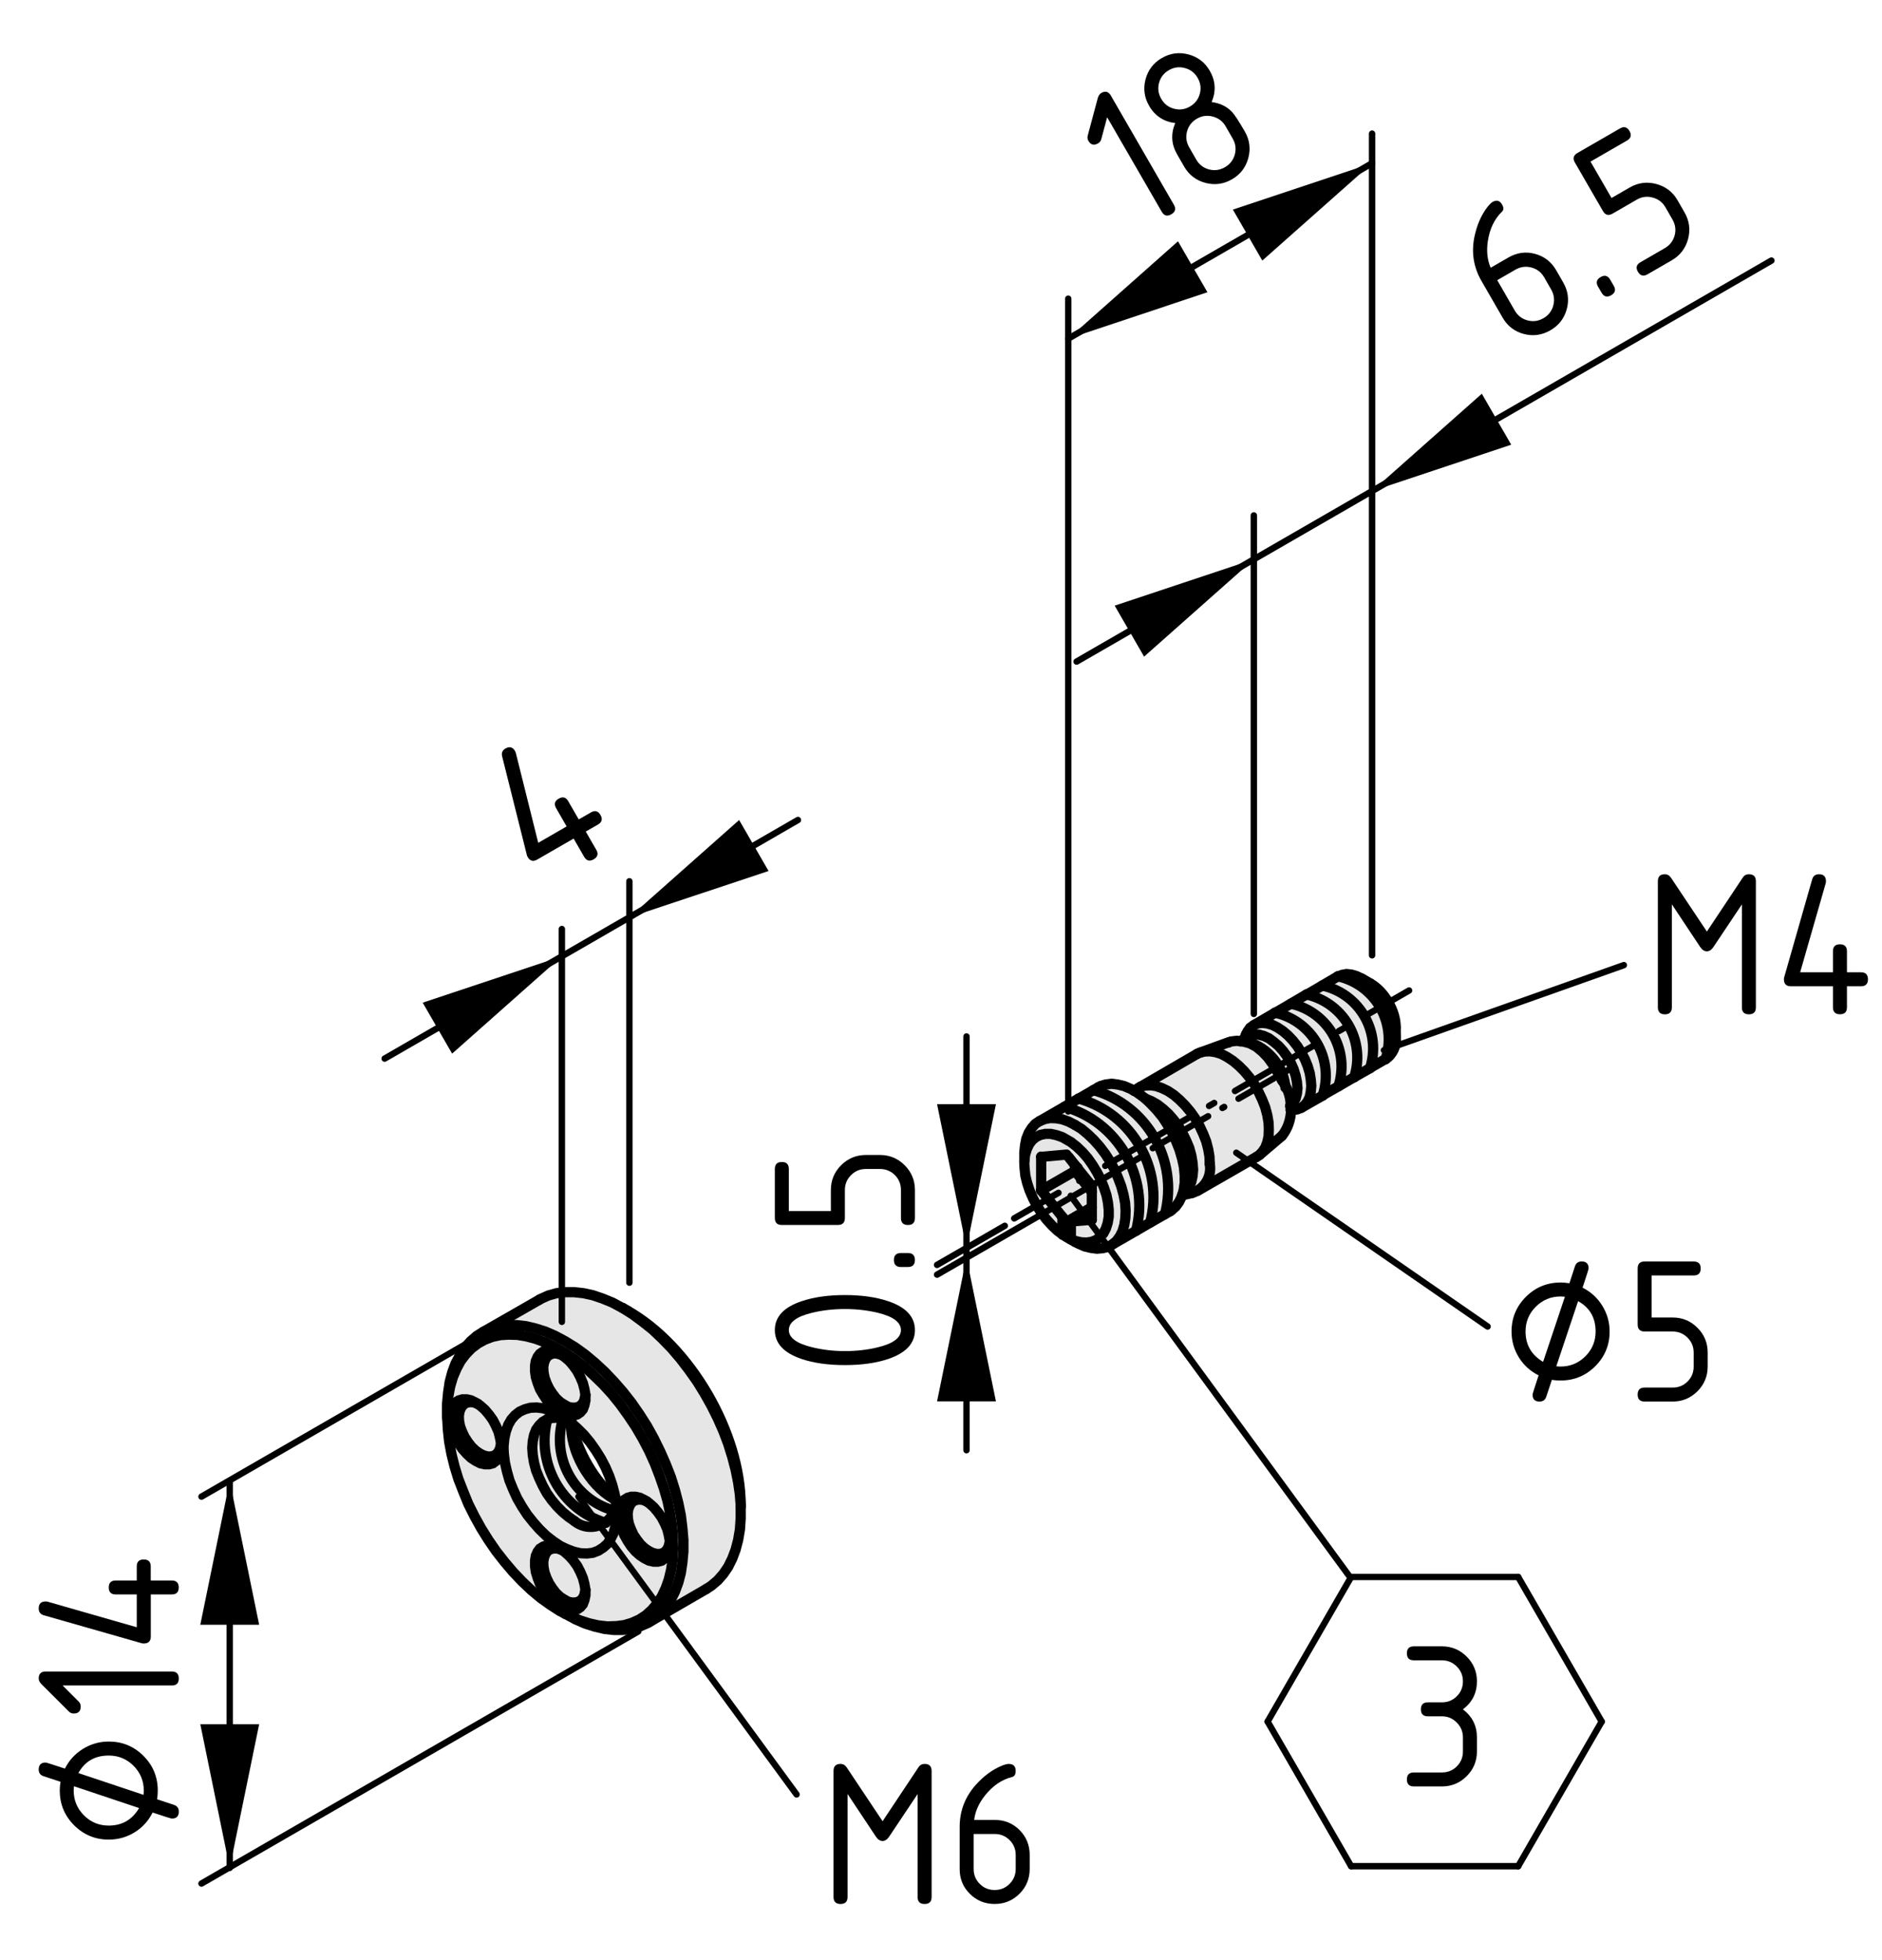 <?xml version="1.0" encoding="utf-8"?>
<!-- Generator: Adobe Illustrator 24.0.2, SVG Export Plug-In . SVG Version: 6.00 Build 0)  -->
<svg version="1.1" xmlns="http://www.w3.org/2000/svg" xmlns:xlink="http://www.w3.org/1999/xlink" x="0px" y="0px"
	 viewBox="0 0 73.586 76.649" style="enable-background:new 0 0 73.586 76.649;" xml:space="preserve">
<style type="text/css">
	.st0{fill:#E6E6E6;}
	.st1{fill:none;stroke:#000000;stroke-width:0.4;stroke-linecap:round;stroke-miterlimit:10;}
	.st2{fill:none;stroke:#000000;stroke-width:0.25;stroke-linecap:round;stroke-miterlimit:10;}
	.st3{fill:none;stroke:#000000;stroke-width:0.25;stroke-linecap:round;stroke-miterlimit:10;stroke-dasharray:0.234,0.937;}
	
		.st4{fill:none;stroke:#000000;stroke-width:0.25;stroke-linecap:round;stroke-miterlimit:10;stroke-dasharray:3.75,0.937,0.234,0.937;}
	.st5{fill:none;stroke:#000000;stroke-width:0.25;stroke-linecap:round;stroke-miterlimit:10;stroke-dasharray:0.081,0.646;}
	.st6{fill:none;stroke:#000000;stroke-width:0.25;stroke-linecap:round;}
</style>
<g id="Kontur">
	<g id="ARC_19_">
		<g id="XMLID_1_">
			<g>
				<path class="st0" d="M54.571,40.561c0.05,0.31-0.12,0.69-0.391,0.85
					c0.421-1.33-0.31-2.74-1.64-3.17c-0.06-0.02-0.16-0.05-0.22-0.06
					l0.16-0.06l0.17-0.03l0.189,0.02l0.2,0.06l0.21,0.1l0.21,0.14
					l0.2,0.17l0.19,0.2l0.18,0.23l0.15,0.25l0.141,0.26l0.109,0.26
					l0.08,0.27l0.04,0.26L54.571,40.561z"/>
				<path class="st0" d="M54.571,40.181v0.38l-0.021-0.25l-0.04-0.26l-0.08-0.27l-0.109-0.26
					l-0.141-0.26l-0.15-0.25l-0.18-0.23l-0.19-0.2l-0.2-0.17l-0.21-0.14
					l0.33,0.19C54.13,38.771,54.581,39.541,54.571,40.181z"/>
				<path class="st0" d="M52.541,38.241c1.33,0.43,2.061,1.84,1.64,3.17l-0.609,0.35
					c0.42-1.33-0.32-2.74-1.641-3.16c-0.06-0.02-0.17-0.05-0.229-0.06
					l0.61-0.36h0.01C52.38,38.191,52.481,38.221,52.541,38.241z"/>
				<path class="st0" d="M51.93,38.601c1.32,0.42,2.061,1.83,1.641,3.16v0.01
					l-0.62,0.35c0.42-1.33-0.311-2.74-1.64-3.17
					c-0.051-0.02-0.15-0.04-0.21-0.06l0.6-0.35
					C51.76,38.551,51.871,38.581,51.93,38.601z"/>
				<path class="st0" d="M51.311,38.951c1.329,0.43,2.06,1.84,1.64,3.17l-0.62,0.36
					c0.43-1.33-0.31-2.75-1.63-3.17c-0.061-0.02-0.17-0.05-0.23-0.06
					l0.61-0.36c0.01,0,0.01,0,0.021,0C51.161,38.911,51.26,38.931,51.311,38.951z"
					/>
				<path class="st0" d="M50.701,39.311c1.32,0.42,2.059,1.84,1.63,3.17l-0.61,0.35
					c0.42-1.33-0.31-2.74-1.64-3.17c-0.05-0.01-0.15-0.04-0.21-0.06
					l0.6-0.35C50.531,39.261,50.64,39.291,50.701,39.311z"/>
				<path class="st0" d="M50.081,39.661c1.33,0.43,2.06,1.84,1.64,3.17v0.01
					l-0.84,0.48l0.141-0.11l0.109-0.14l0.08-0.17l0.04-0.21l0.021-0.23
					l-0.021-0.24l-0.04-0.26l-0.08-0.27l-0.109-0.27l-0.141-0.26l-0.149-0.24
					l-0.181-0.23l-0.189-0.2l-0.2-0.17l-0.21-0.14l-0.2-0.1
					l-0.21-0.06l-0.189-0.02l-0.171,0.02l-0.159,0.07l0.84-0.49
					c0,0,0,0,0.01,0C49.93,39.621,50.031,39.651,50.081,39.661z"/>
				<path class="st0" d="M51.251,42.221l0.021,0.24l-0.021,0.23l-0.04,0.21l-0.08,0.17
					l-0.109,0.14l-0.141,0.11l-0.149,0.06l-0.181,0.03l-0.069-0.01
					c0-0.061,0-0.11-0.011-0.17l0.11-0.12l0.08-0.16l0.05-0.19l0.021-0.21
					l-0.021-0.24l-0.05-0.24l-0.08-0.26l-0.11-0.25l-0.14-0.24l-0.16-0.22
					l-0.18-0.2l-0.19-0.16l-0.189-0.14l-0.2-0.09l-0.19-0.05
					l-0.17-0.01l-0.16,0.04l-0.069,0.04l-0.17,0.1V40.621l0.069-0.17
					l0.06-0.12l0.1-0.14l0.141-0.1l0.159-0.07l0.171-0.02l0.189,0.02
					l0.21,0.06l0.2,0.1l0.21,0.14l0.2,0.17l0.189,0.2l0.181,0.23
					l0.149,0.24l0.141,0.26l0.109,0.27l0.08,0.27L51.251,42.221z"/>
				<path class="st0" d="M50.251,42.431c-0.04-0.06-0.08-0.12-0.12-0.18l-0.08-0.16
					l-0.29-0.48l-0.189-0.26l-0.21-0.22l-0.23-0.19l-0.26-0.14l-0.26-0.07
					l-0.11-0.01l0.15-0.09l0.17-0.1l0.069-0.04l0.16-0.04l0.17,0.01
					l0.19,0.05l0.2,0.09l0.189,0.14l0.19,0.16l0.18,0.2l0.16,0.22
					l0.14,0.24l0.11,0.25l0.08,0.26l0.05,0.24l0.021,0.24l-0.021,0.21
					l-0.05,0.19l-0.08,0.16l-0.11,0.12c-0.01-0.28-0.08-0.55-0.22-0.79
					V42.431z"/>
				<path class="st0" d="M50.47,43.231c0.011,0.06,0.011,0.109,0.011,0.17
					c-0.011,0.38-0.13,0.74-0.36,1.02l-0.87,0.74l0.101-0.11l0.119-0.17
					l0.08-0.21l0.051-0.229l0.01-0.271l-0.01-0.27l-0.051-0.3l-0.08-0.301
					l-0.119-0.299l-0.141-0.3l-0.16-0.29l-0.189-0.27l-0.21-0.25l-0.221-0.22
					l-0.229-0.19l-0.23-0.15l-0.229-0.12l-0.231-0.07l-0.22-0.03
					l-0.21,0.01l-0.15,0.04l1.1-0.4v0.01l0.09-0.04l0.24-0.03
					l0.13,0.02h0.01l0.11,0.01l0.26,0.07l0.26,0.14l0.23,0.19l0.21,0.22
					l0.189,0.26l0.29,0.48l0.08,0.16c0.04,0.06,0.08,0.12,0.12,0.18
					v0.01C50.39,42.681,50.46,42.951,50.47,43.231z"/>
				<path class="st0" d="M49.601,43.901l0.01,0.27l-0.01,0.271L49.55,44.671
					l-0.08,0.21l-0.119,0.17l-0.101,0.11l-0.04,0.03l-0.08,0.05
					l-2.31,1.33l-0.01-0.01c0.359-0.2,0.569-0.63,0.489-1.05l-0.01-0.28
					l-0.05-0.29l-0.08-0.311l-0.12-0.3l-0.14-0.3L46.741,43.751l-0.19-0.27
					l-0.21-0.25l-0.22-0.22l-0.22-0.19l-0.24-0.16l-0.23-0.11l-0.229-0.08
					l-0.22-0.03l-0.21,0.01l-0.18,0.05l2.22-1.29l0.09-0.04l0.029-0.01
					l0.15-0.04l0.21-0.01l0.22,0.03l0.231,0.07l0.229,0.12l0.23,0.15
					l0.229,0.19l0.221,0.22l0.21,0.25l0.189,0.27l0.16,0.29l0.141,0.3
					l0.119,0.299l0.08,0.301L49.601,43.901z"/>
				<path class="st0" d="M47.3,45.512c0.08,0.42-0.13,0.85-0.489,1.05
					c-0.07,0.05-0.15,0.08-0.23,0.1l-0.36,0.08l0.021-0.05l0.14-0.12
					l0.12-0.16l0.08-0.2l0.05-0.22l0.021-0.25l-0.021-0.27l-0.05-0.29
					l-0.08-0.29l-0.12-0.29l-0.14-0.28l-0.16-0.28l-0.19-0.25l-0.199-0.229
					l-0.221-0.2l-0.22-0.17l-0.229-0.13l-0.221-0.09l-0.02-0.01
					l-0.05-0.04l-0.26-0.19l-0.12-0.07l0.07-0.06l0.08-0.05l0.08-0.05
					h0.01l0.18-0.05l0.21-0.01l0.22,0.03l0.229,0.08l0.23,0.11
					l0.24,0.16l0.22,0.19l0.22,0.22l0.21,0.25l0.19,0.27l0.16,0.28
					l0.14,0.3l0.12,0.3l0.08,0.311l0.05,0.29L47.3,45.512z"/>
				<polygon class="st0" points="46.63,45.472 46.651,45.741 46.63,45.991 46.581,46.211 
					46.501,46.411 46.38,46.571 46.241,46.691 46.281,46.531 46.321,46.262 
					46.321,45.961 46.291,45.642 46.22,45.312 46.121,44.972 45.991,44.642 
					45.84,44.312 45.651,43.991 45.451,43.682 45.22,43.401 44.981,43.151 
					44.781,42.961 44.8,42.971 45.021,43.062 45.251,43.191 45.47,43.361 
					45.691,43.562 45.89,43.791 46.081,44.041 46.241,44.321 46.38,44.602 
					46.501,44.892 46.581,45.182 				"/>
				<path class="st0" d="M46.321,45.961v0.301l-0.04,0.27l-0.04,0.16l-0.021,0.05
					l-0.01,0.04l-0.109,0.22l-0.131,0.181l-0.159,0.14L45.741,47.371l-0.19,0.11
					c0.54-2.101-0.71-4.271-2.8-4.85l0.19-0.11l0.09-0.05l0.2-0.06
					l0.23-0.03l0.24,0.03l0.25,0.06l0.26,0.11l0.14,0.08l0.12,0.07
					l0.26,0.19l0.05,0.04l0.2,0.19l0.239,0.25l0.23,0.28l0.2,0.31
					l0.189,0.32l0.15,0.33l0.13,0.33l0.1,0.34l0.07,0.33L46.321,45.961z"/>
				<path class="st0" d="M42.751,42.631c2.09,0.58,3.34,2.75,2.8,4.85l-0.58,0.33
					c0.551-2.101-0.7-4.261-2.79-4.85L42.751,42.631z"/>
				<path class="st0" d="M42.181,42.961c2.09,0.589,3.34,2.749,2.79,4.85l-0.55,0.319
					c0.54-2.1-0.71-4.27-2.8-4.85l0.55-0.32H42.181z"/>
				<path class="st0" d="M41.621,43.281c2.09,0.58,3.34,2.75,2.8,4.85l-0.92,0.53
					l0.16-0.14l0.13-0.181l0.1-0.199l0.07-0.24l0.04-0.271l0.01-0.29
					l-0.02-0.3l-0.06-0.319l-0.09-0.33l-0.12-0.32l-0.14-0.33
					l-0.17-0.31l-0.19-0.301L43.001,44.841l-0.23-0.26l-0.24-0.229l-0.24-0.2
					l-0.26-0.16l-0.25-0.13l-0.25-0.09l-0.24-0.04l-0.23-0.01l-0.21,0.04
					l-0.2,0.079L41.621,43.281z"/>
				<polygon class="st0" points="43.991,47.041 44.011,47.341 44.001,47.631 43.96,47.901 
					43.891,48.142 43.791,48.341 43.661,48.521 43.501,48.661 43.431,48.701 
					43.321,48.762 43.111,48.812 42.891,48.831 42.661,48.801 42.411,48.741 
					42.161,48.631 42.031,48.562 41.871,48.472 41.871,48.451 42.051,48.531 
					42.271,48.581 42.491,48.591 42.681,48.562 42.861,48.491 43.011,48.381 
					43.141,48.231 43.241,48.041 43.311,47.821 43.351,47.581 43.351,47.312 
					43.321,47.031 43.261,46.731 43.161,46.432 43.041,46.131 42.891,45.841 
					42.721,45.562 42.531,45.291 42.321,45.051 42.101,44.841 41.871,44.661 
					41.541,44.472 41.311,44.392 41.081,44.341 40.871,44.341 40.681,44.381 
					40.511,44.461 40.361,44.581 40.241,44.741 40.15,44.932 40.081,45.161 
					40.051,45.411 40.051,45.131 40.051,45.062 40.081,44.781 40.13,44.531 
					40.221,44.301 40.341,44.111 40.481,43.951 40.63,43.852 40.65,43.841 
					40.851,43.762 41.061,43.722 41.291,43.731 41.531,43.771 41.781,43.861 
					42.031,43.991 42.291,44.151 42.531,44.352 42.771,44.581 43.001,44.841 
					43.221,45.131 43.411,45.432 43.581,45.741 43.721,46.071 43.841,46.392 
					43.931,46.722 				"/>
				<path class="st0" d="M41.871,48.451l-0.05-0.019l-0.12-0.061l-0.12-0.07
					l-0.04-0.029l-0.19-0.141l-0.22-0.21l-0.21-0.229l-0.2-0.26l-0.18-0.28
					l-0.15-0.29l-0.13-0.3l-0.1-0.3l-0.07-0.29l-0.03-0.29
					l-0.01-0.17v-0.101l0.03-0.25l0.07-0.229l0.09-0.19l0.12-0.16
					l0.15-0.12l0.17-0.08l0.19-0.04h0.21l0.23,0.051l0.23,0.08
					l0.33,0.19l0.23,0.18l0.22,0.21l0.21,0.24l0.19,0.271l0.17,0.279
					l0.15,0.29l0.12,0.301l0.1,0.3l0.06,0.3l0.03,0.28v0.27
					l-0.04,0.24l-0.07,0.22l-0.1,0.19l-0.13,0.149l-0.15,0.11l-0.18,0.07
					L42.491,48.591l-0.22-0.01l-0.22-0.05L41.871,48.451z M42.031,45.562v0.229
					l-1.32,0.76l0.83,1.04l0.16,0.19l0.99-0.08v-0.49v-0.6V46.591v-0.21
					l-0.55-0.68c0-0.01-0.01-0.019-0.01-0.03L42.031,45.562z"/>
				<polygon class="st0" points="42.69,47.211 42.69,47.701 41.701,47.781 				"/>
				<polygon class="st0" points="42.69,46.611 42.69,47.211 41.701,47.781 41.541,47.591 
					40.71,46.551 42.031,45.791 42.501,46.371 42.531,46.411 42.641,46.541 				"/>
				<path class="st0" d="M42.69,46.381v0.21l-0.05-0.05l-0.11-0.13l-0.03-0.04
					c-0.14-0.17-0.3-0.47-0.36-0.67L42.69,46.381z"/>
				<path class="st0" d="M28.96,59.151v0.229l-0.03,0.431l-0.07,0.41l-0.1,0.38
					l-0.13,0.35l-0.16,0.32l-0.19,0.279l-0.22,0.25l-0.25,0.211l-0.2,0.13
					l-2.24,1.3l0.2-0.13l0.24-0.21l0.22-0.25l0.2-0.29l0.16-0.32
					l0.13-0.35l0.1-0.38l0.06-0.41l0.04-0.431v-0.449l-0.04-0.471
					l-0.06-0.489l-0.1-0.49l-0.13-0.5l-0.16-0.51l-0.2-0.511l-0.22-0.5
					l-0.24-0.489l-0.27-0.49l-0.3-0.471l-0.31-0.449l-0.34-0.431
					l-0.35-0.4l-0.36-0.38l-0.38-0.351l-0.38-0.319l-0.39-0.28l-0.39-0.24
					l-0.39-0.21l-0.39-0.17l-0.38-0.12l-0.38-0.09l-0.36-0.04h-0.35
					l-0.34,0.05l-0.31,0.08l-0.3,0.13l2.18-1.25l0.07-0.04l0.29-0.13
					l0.32-0.09l0.33-0.04h0.35l0.37,0.04l0.37,0.08l0.38,0.13l0.39,0.16
					l0.39,0.21h0.01l0.39,0.25l0.38,0.28l0.39,0.31l0.37,0.35l0.37,0.381
					l0.35,0.409l0.33,0.431l0.32,0.45l0.29,0.47l0.27,0.479l0.25,0.5l0.22,0.5
					l0.19,0.5l0.16,0.511l0.13,0.5l0.1,0.5l0.07,0.479l0.03,0.41
					c0,0.02,0,0.04,0,0.06V59.151z"/>
				<polygon class="st0" points="26.721,60.222 26.721,60.671 26.681,61.102 26.621,61.512 
					26.521,61.892 26.391,62.241 26.231,62.562 26.031,62.852 25.811,63.102 
					25.571,63.312 25.371,63.441 25.301,63.481 25.001,63.611 24.69,63.691 
					24.351,63.741 24.001,63.741 23.641,63.701 23.261,63.611 22.88,63.491 
					22.491,63.321 22.281,63.201 22.661,63.361 23.031,63.481 23.391,63.562 
					23.751,63.602 24.091,63.591 24.411,63.551 24.71,63.461 25.001,63.331 
					25.261,63.161 25.491,62.951 25.701,62.701 25.88,62.421 26.031,62.102 
					26.15,61.762 26.241,61.381 26.301,60.981 26.321,60.562 26.311,60.262 
					26.311,60.111 26.271,59.651 26.201,59.182 26.101,58.701 25.96,58.211 
					25.791,57.722 25.601,57.231 25.38,56.741 25.13,56.262 24.861,55.801 
					24.561,55.352 24.251,54.921 23.92,54.512 23.571,54.131 23.21,53.781 
					22.851,53.451 22.471,53.161 22.091,52.901 22.051,52.881 21.71,52.682 
					21.331,52.501 20.96,52.361 20.591,52.262 20.231,52.201 19.891,52.191 
					19.561,52.211 19.241,52.281 18.951,52.392 18.681,52.541 18.431,52.731 
					18.21,52.961 18.011,53.222 17.851,53.521 17.71,53.852 17.601,54.222 
					17.531,54.602 17.491,55.021 17.481,55.321 17.481,55.111 17.481,54.892 
					17.521,54.461 17.581,54.051 17.681,53.671 17.811,53.321 17.981,53.001 
					18.17,52.711 18.391,52.461 18.63,52.251 18.831,52.121 18.9,52.081 
					19.201,51.951 19.511,51.871 19.851,51.821 20.201,51.821 20.561,51.861 
					20.94,51.951 21.321,52.071 21.71,52.241 22.101,52.451 22.491,52.691 
					22.88,52.972 23.261,53.291 23.641,53.642 24.001,54.021 24.351,54.421 
					24.69,54.852 25.001,55.301 25.301,55.771 25.571,56.262 25.811,56.751 
					26.031,57.251 26.231,57.762 26.391,58.271 26.521,58.771 26.621,59.262 
					26.681,59.751 				"/>
				<path class="st0" d="M26.311,60.262l0.01,0.3l-0.02,0.42l-0.06,0.399
					l-0.09,0.381l-0.12,0.34l-0.15,0.319l-0.18,0.28l-0.21,0.25l-0.23,0.21
					l-0.26,0.17l-0.29,0.13l-0.3,0.09l-0.32,0.04l-0.34,0.011
					l-0.36-0.04l-0.36-0.08l-0.37-0.12l-0.38-0.16l-0.18-0.09l-0.2-0.11
					l-0.07-0.04l0.07-0.109l0.18,0.08l0.18,0.05h0.16l0.15-0.05
					l0.12-0.08l0.1-0.12l0.06-0.16l0.04-0.19V62.171l-0.04-0.229
					l-0.06-0.231l-0.1-0.239l-0.12-0.23l-0.15-0.21l-0.16-0.18
					l-0.18-0.16l-0.09-0.07c0,0-0.01-0.01-0.03-0.01l-0.06-0.05
					l0.04-0.09l0.23,0.109l0.27,0.101l0.26,0.06l0.25,0.01l0.23-0.029
					l0.21-0.08l0.19-0.12l0.17-0.15l0.13-0.2l0.11-0.22l0.07-0.26
					l0.04-0.29l0.01-0.28h0.11v0.22l0.03,0.221l0.07,0.239l0.09,0.23
					l0.13,0.23l0.14,0.21l0.16,0.19l0.18,0.16l0.18,0.12l0.18,0.09
					l0.18,0.04h0.16l0.15-0.04l0.12-0.09l0.1-0.12l0.06-0.16
					l0.04-0.19v-0.2v-0.01H26.311z"/>
				<path class="st0" d="M25.261,58.701l-0.06-0.04l-0.18-0.09l-0.18-0.04h-0.16
					l-0.14,0.04l-0.13,0.08l-0.09,0.13l-0.07,0.16l-0.03,0.18H24.111v-0.03
					l-0.02-0.279v-0.05l-0.02-0.11l-0.01-0.07l-0.03-0.16l-0.09-0.35
					l-0.12-0.35l-0.15-0.351l-0.18-0.34l-0.2-0.32l-0.22-0.31l-0.24-0.29
					l-0.26-0.26l-0.19-0.17l-0.05-0.04l-0.02-0.021l-0.11-0.08l-0.16-0.12
					l-0.19-0.1v-0.01l0.05-0.08l0.18,0.08l0.18,0.05h0.16l0.15-0.05
					l0.12-0.08l0.1-0.12l0.06-0.16l0.04-0.189v-0.211l-0.04-0.229
					l-0.06-0.23l-0.1-0.239L22.571,53.621l-0.15-0.21l-0.16-0.19
					l-0.18-0.15l-0.12-0.09c0.02,0.01,0.03,0.01,0.03,0.01l0.06-0.11
					l0.04,0.021l0.38,0.26l0.38,0.29l0.36,0.33l0.36,0.35l0.35,0.381
					l0.33,0.409l0.31,0.431l0.3,0.449l0.27,0.461l0.25,0.479l0.22,0.49
					l0.19,0.49l0.17,0.489l0.14,0.49l0.1,0.481l0.07,0.47l0.04,0.46v0.15
					h-0.12l-0.04-0.221l-0.06-0.24l-0.1-0.229l-0.12-0.23l-0.15-0.21
					l-0.16-0.189l-0.18-0.16L25.261,58.701z"/>
				<path class="st0" d="M26.19,60.271v0.2l-0.04,0.19l-0.06,0.16l-0.1,0.12
					l-0.12,0.09l-0.15,0.04h-0.16l-0.18-0.04l-0.18-0.09l-0.18-0.12
					l-0.18-0.16l-0.16-0.19l-0.14-0.21l-0.13-0.23l-0.09-0.23l-0.07-0.239
					l-0.03-0.221v-0.22l0.03-0.18l0.07-0.16l0.09-0.13l0.13-0.08
					l0.14-0.04h0.16l0.18,0.04l0.18,0.09l0.06,0.04
					c-0.05-0.019-0.14-0.05-0.14-0.05l-0.15-0.01L24.831,58.671l-0.12,0.07
					l-0.08,0.12L24.571,59.001l-0.03,0.181l0.01,0.199l0.04,0.21l0.08,0.21
					l0.1,0.221l0.13,0.189l0.14,0.181l0.16,0.149l0.17,0.12l0.16,0.07
					l0.16,0.04l0.15-0.01l0.13-0.051l0.1-0.1l0.07-0.13l0.04-0.16
					L26.19,60.271z"/>
				<path class="st0" d="M26.19,60.262v0.01l-0.01,0.05l-0.04,0.16l-0.07,0.13
					l-0.1,0.1l-0.13,0.051l-0.15,0.01l-0.16-0.04l-0.16-0.07l-0.17-0.12
					l-0.16-0.149l-0.14-0.181l-0.13-0.189l-0.1-0.221l-0.08-0.21l-0.04-0.21
					l-0.01-0.199l0.03-0.181l0.06-0.14l0.08-0.12l0.12-0.07l0.14-0.029
					l0.15,0.01c0,0,0.09,0.03,0.14,0.05l0.12,0.08l0.18,0.16l0.16,0.189
					l0.15,0.21l0.12,0.23l0.1,0.229l0.06,0.24L26.19,60.262z"/>
				<path class="st0" d="M23.65,59.541c0.08-0.05,0.15-0.109,0.21-0.189
					c0.06-0.061,0.13-0.16,0.17-0.271c0.04-0.09,0.06-0.189,0.06-0.27
					l0.02,0.279v0.03l-0.01,0.28l-0.04,0.29l-0.07,0.26l-0.11,0.22
					l-0.13,0.2l-0.17,0.15l-0.19,0.12l-0.21,0.08L22.951,60.751l-0.25-0.01
					l-0.26-0.06l-0.27-0.101l-0.23-0.109l-0.04-0.021l-0.27-0.18
					l-0.27-0.21l-0.26-0.25l-0.24-0.271l-0.24-0.3l-0.21-0.32l-0.19-0.33
					l-0.16-0.35l-0.14-0.35l-0.1-0.351l-0.08-0.35l-0.04-0.33
					l-0.01-0.2v-0.12l0.03-0.3l0.06-0.27l0.09-0.25l0.12-0.21l0.15-0.171
					l0.18-0.14l0.2-0.09l0.22-0.061l0.24-0.01l0.25,0.03l0.27,0.08
					l0.27,0.12l0.08,0.04v0.01l0.19,0.1l0.16,0.12l-0.19-0.06
					l-0.01-0.01l-0.22-0.03l-0.21,0.01l-0.17,0.05l-0.02,0.011l-0.16,0.09
					l-0.14,0.14l-0.12,0.17l-0.08,0.21l-0.05,0.24l-0.02,0.26
					l0.02,0.28l0.05,0.29l0.08,0.309l0.12,0.3l0.14,0.301l0.16,0.29
					l0.19,0.27l0.21,0.25l0.22,0.22l0.23,0.19l0.23,0.16
					C22.811,59.771,23.291,59.781,23.65,59.541z"/>
				<path class="st0" d="M24.091,58.762v0.05c0,0.08-0.02,0.18-0.06,0.27
					c-0.03-0.01-0.07-0.02-0.1-0.03c-1.51-0.46-2.37-2.06-1.92-3.569
					l0.19,0.06l0.11,0.08l0.02,0.021c-0.04,1.1,0.69,2.42,1.65,2.96
					l0.09,0.05L24.091,58.762z"/>
				<path class="st0" d="M23.931,59.051c0.03,0.011,0.07,0.021,0.1,0.03
					c-0.04,0.11-0.11,0.21-0.17,0.271c-0.06,0.08-0.13,0.14-0.21,0.189
					c-1.7-0.529-2.7-2.319-2.25-4.04l0.17-0.05l0.21-0.01l0.22,0.03
					l0.01,0.01C21.561,56.991,22.42,58.591,23.931,59.051z"/>
				<path class="st0" d="M23.65,59.541c-0.36,0.24-0.84,0.23-1.19-0.06l-0.23-0.16
					l-0.23-0.19l-0.22-0.22l-0.21-0.25l-0.19-0.27l-0.16-0.29l-0.14-0.301
					l-0.12-0.3l-0.08-0.309l-0.05-0.29l-0.02-0.28l0.02-0.26
					l0.05-0.24l0.08-0.21l0.12-0.17l0.14-0.14l0.16-0.09l0.02-0.011
					C20.951,57.222,21.951,59.012,23.65,59.541z"/>
				<path class="st0" d="M22.891,62.171v0.21l-0.04,0.19l-0.06,0.16l-0.1,0.12
					l-0.12,0.08l-0.15,0.05h-0.16l-0.18-0.05l-0.18-0.08l-0.18-0.13
					l-0.18-0.16l-0.16-0.181l-0.14-0.22l-0.13-0.22l-0.09-0.24l-0.07-0.229
					l-0.03-0.23v-0.21l0.03-0.19l0.07-0.159l0.09-0.12l0.13-0.08
					l0.14-0.05h0.16l0.18,0.05l0.18,0.08l0.06,0.05
					c-0.05-0.021-0.14-0.05-0.14-0.05l-0.15-0.011l-0.14,0.03l-0.12,0.07
					l-0.08,0.11l-0.06,0.149l-0.03,0.18l0.01,0.19l0.04,0.21l0.08,0.22
					l0.1,0.21l0.13,0.2l0.14,0.18l0.16,0.15l0.17,0.11l0.16,0.08
					l0.16,0.029l0.15-0.01l0.13-0.05l0.1-0.09l0.07-0.13l0.04-0.17
					L22.891,62.171z"/>
				<path class="st0" d="M22.891,54.551v0.211l-0.04,0.189l-0.06,0.16l-0.1,0.12
					l-0.12,0.08l-0.15,0.05h-0.16l-0.18-0.05l-0.18-0.08l-0.18-0.13
					l-0.18-0.16l-0.16-0.191l-0.14-0.21l-0.13-0.22l-0.09-0.24l-0.07-0.229
					l-0.03-0.23v-0.21l0.03-0.19l0.07-0.16l0.09-0.12l0.13-0.09
					l0.14-0.04h0.16l0.18,0.05l0.18,0.08l0.05,0.04
					c-0.05-0.01-0.13-0.04-0.13-0.04l-0.15-0.021l-0.14,0.04l-0.12,0.07
					l-0.08,0.11l-0.06,0.149l-0.03,0.17l0.01,0.2l0.04,0.21l0.08,0.22
					l0.1,0.21l0.13,0.2l0.14,0.181l0.16,0.149l0.17,0.11l0.16,0.08
					l0.16,0.029l0.15-0.01l0.13-0.05l0.1-0.09l0.07-0.13l0.04-0.17
					L22.891,54.551z"/>
				<path class="st0" d="M22.851,54.321l0.04,0.229l-0.01,0.051l-0.04,0.17l-0.07,0.13
					l-0.1,0.09l-0.13,0.05l-0.15,0.01l-0.16-0.029l-0.16-0.08l-0.17-0.11
					l-0.16-0.149l-0.14-0.181l-0.13-0.2l-0.1-0.21l-0.08-0.22l-0.04-0.21
					l-0.01-0.2l0.03-0.17l0.06-0.149l0.08-0.11l0.12-0.07l0.14-0.04
					l0.15,0.021c0,0,0.08,0.03,0.13,0.04h0.01l0.12,0.09l0.18,0.15
					l0.16,0.19l0.15,0.21l0.12,0.23l0.1,0.239L22.851,54.321z"/>
				<path class="st0" d="M22.851,61.941l0.04,0.229l-0.01,0.051l-0.04,0.17l-0.07,0.13
					l-0.1,0.09l-0.13,0.05l-0.15,0.01l-0.16-0.029l-0.16-0.08l-0.17-0.11
					l-0.16-0.15l-0.14-0.18l-0.13-0.2l-0.1-0.21l-0.08-0.22l-0.04-0.21
					l-0.01-0.19l0.03-0.18l0.06-0.149l0.08-0.11l0.12-0.07l0.14-0.03
					l0.15,0.011c0,0,0.09,0.029,0.14,0.05c0.02,0,0.03,0.01,0.03,0.01
					l0.09,0.07l0.18,0.16l0.16,0.18l0.15,0.21l0.12,0.23l0.1,0.239
					L22.851,61.941z"/>
				<path class="st0" d="M18.661,54.892l-0.06-0.04l-0.18-0.09l-0.17-0.04H18.081
					l-0.14,0.04l-0.13,0.079l-0.09,0.131l-0.07,0.159l-0.03,0.19v0.21
					l-0.13,0.01l-0.01-0.09V55.341v-0.02l0.01-0.3l0.04-0.42l0.07-0.38
					l0.11-0.37l0.14-0.33l0.16-0.3l0.2-0.261l0.22-0.229l0.25-0.19
					l0.27-0.149l0.29-0.11l0.32-0.07l0.33-0.019l0.34,0.01l0.36,0.061
					l0.37,0.1l0.37,0.14l0.38,0.181l0.34,0.199l-0.06,0.11
					c0,0-0.01,0-0.03-0.01H21.951l-0.05-0.04l-0.18-0.08l-0.18-0.05h-0.16
					l-0.14,0.04l-0.13,0.09l-0.09,0.12l-0.07,0.16l-0.03,0.19v0.21
					l0.03,0.23l0.07,0.229l0.09,0.24l0.13,0.22l0.14,0.21l0.16,0.191
					l0.18,0.16l0.18,0.13l-0.05,0.08l-0.08-0.04l-0.27-0.12l-0.27-0.08
					l-0.25-0.03l-0.24,0.01l-0.22,0.061l-0.2,0.09l-0.18,0.14l-0.15,0.171
					l-0.12,0.21l-0.09,0.25l-0.06,0.27l-0.03,0.3v0.12h-0.1v-0.2v-0.01
					l-0.04-0.22l-0.06-0.24l-0.1-0.229l-0.12-0.23l-0.15-0.21l-0.16-0.19
					l-0.18-0.159L18.661,54.892z"/>
				<polygon class="st0" points="21.94,60.472 21.9,60.562 21.721,60.481 21.541,60.432 
					21.38,60.432 21.241,60.481 21.111,60.562 21.021,60.682 20.951,60.841 
					20.92,61.031 20.92,61.241 20.951,61.472 21.021,61.701 21.111,61.941 
					21.241,62.161 21.38,62.381 21.541,62.562 21.721,62.722 21.9,62.852 
					21.831,62.961 21.521,62.762 21.141,62.491 20.771,62.182 20.411,61.841 
					20.061,61.472 19.721,61.071 19.4,60.661 19.091,60.211 18.811,59.762 
					18.551,59.291 18.311,58.812 18.111,58.321 17.92,57.831 17.771,57.341 
					17.65,56.852 17.561,56.371 17.511,55.901 17.491,55.541 17.621,55.531 
					17.65,55.751 17.721,55.991 17.811,56.222 17.94,56.451 18.081,56.661 
					18.251,56.852 18.42,57.012 18.601,57.131 18.781,57.222 18.96,57.262 
					19.121,57.262 19.271,57.222 19.391,57.131 19.491,57.012 19.551,56.852 
					19.591,56.661 19.69,56.661 19.701,56.861 19.741,57.191 19.821,57.541 
					19.92,57.892 20.061,58.241 20.221,58.591 20.411,58.921 20.621,59.241 
					20.861,59.541 21.101,59.812 21.361,60.062 21.63,60.271 21.9,60.451 				"/>
				<path class="st0" d="M19.591,56.461v0.2l-0.04,0.19l-0.06,0.16l-0.1,0.119
					l-0.12,0.091l-0.15,0.04h-0.16l-0.18-0.04l-0.18-0.091l-0.18-0.119
					l-0.17-0.16l-0.17-0.19l-0.14-0.21l-0.13-0.229l-0.09-0.23l-0.07-0.24
					l-0.03-0.22v-0.21l0.03-0.19l0.07-0.159l0.09-0.131l0.13-0.079
					l0.14-0.04h0.17l0.17,0.04l0.18,0.09l0.06,0.04
					c-0.05-0.021-0.14-0.051-0.14-0.051l-0.15-0.01l-0.14,0.03l-0.11,0.07
					l-0.09,0.119l-0.06,0.141l-0.03,0.18l0.01,0.2l0.04,0.21l0.08,0.21
					l0.1,0.21l0.13,0.2l0.14,0.18l0.16,0.15l0.17,0.12l0.16,0.069
					l0.16,0.04l0.15-0.01l0.13-0.05l0.1-0.101l0.07-0.13l0.04-0.159
					L19.591,56.461z"/>
				<path class="st0" d="M19.591,56.451v0.01l-0.01,0.051l-0.04,0.159l-0.07,0.13
					l-0.1,0.101l-0.13,0.05l-0.15,0.01l-0.16-0.04l-0.16-0.069l-0.17-0.12
					l-0.16-0.15l-0.14-0.18l-0.13-0.2l-0.1-0.21l-0.08-0.21
					l-0.04-0.21l-0.01-0.2l0.03-0.18l0.06-0.141l0.09-0.119l0.11-0.07
					l0.14-0.03l0.15,0.01c0,0,0.09,0.03,0.14,0.051l0.12,0.08l0.18,0.159
					l0.16,0.19l0.15,0.21l0.12,0.23l0.1,0.229l0.06,0.24L19.591,56.451z"/>
			</g>
			<g>
				<line class="st1" x1="40.051" y1="45.131" x2="40.051" y2="45.411"/>
				<polyline class="st1" points="41.701,48.371 41.871,48.472 42.031,48.562 				"/>
				<polyline class="st1" points="43.501,48.661 44.42,48.131 44.97,47.812 45.55,47.481 
					45.741,47.371 				"/>
				<polyline class="st1" points="42.17,42.961 41.621,43.281 40.65,43.841 				"/>
				<polyline class="st1" points="42.94,42.521 42.751,42.631 42.181,42.961 				"/>
				<line class="st1" x1="46.22" y1="46.741" x2="46.581" y2="46.661"/>
				<line class="st1" x1="46.821" y1="46.571" x2="49.13" y2="45.241"/>
				<line class="st1" x1="46.811" y1="41.211" x2="44.591" y2="42.501"/>
				<line class="st1" x1="49.251" y1="45.161" x2="50.121" y2="44.421"/>
				<line class="st1" x1="48.031" y1="40.761" x2="46.93" y2="41.161"/>
				<polyline class="st1" points="48.821,40.531 48.651,40.631 48.501,40.721 				"/>
				<line class="st1" x1="48.72" y1="40.451" x2="48.651" y2="40.621"/>
				<line class="st1" x1="53.571" y1="41.761" x2="54.18" y2="41.411"/>
				<polyline class="st1" points="51.72,42.831 52.331,42.481 52.951,42.121 53.571,41.771 				"/>
				<line class="st1" x1="50.88" y1="43.321" x2="51.72" y2="42.841"/>
				<line class="st1" x1="49.861" y1="39.601" x2="49.021" y2="40.091"/>
				<polyline class="st1" points="51.081,38.891 50.47,39.251 49.871,39.601 				"/>
				<polyline class="st1" points="52.311,38.181 51.701,38.541 51.101,38.891 				"/>
				<line class="st1" x1="54.571" y1="40.561" x2="54.571" y2="40.181"/>
				<line class="st1" x1="53.581" y1="38.461" x2="53.251" y2="38.271"/>
				<line class="st1" x1="17.481" y1="55.111" x2="17.481" y2="55.321"/>
				<line class="st1" x1="25.371" y1="63.441" x2="27.611" y2="62.142"/>
				<line class="st1" x1="21.081" y1="50.831" x2="18.9" y2="52.081"/>
				<line class="st1" x1="24.541" y1="51.262" x2="24.351" y2="51.151"/>
				<polygon class="st1" points="41.871,48.451 42.051,48.531 42.271,48.581 42.491,48.591 
					42.681,48.562 42.861,48.491 43.011,48.381 43.141,48.231 43.241,48.041 
					43.311,47.821 43.351,47.581 43.351,47.312 43.321,47.031 43.261,46.731 
					43.161,46.432 43.041,46.131 42.891,45.841 42.721,45.562 42.531,45.291 
					42.321,45.051 42.101,44.841 41.871,44.661 41.541,44.472 41.311,44.392 
					41.081,44.341 40.871,44.341 40.681,44.381 40.511,44.461 40.361,44.581 
					40.241,44.741 40.15,44.932 40.081,45.161 40.051,45.411 40.051,45.512 
					40.061,45.682 40.091,45.972 40.161,46.262 40.261,46.562 40.391,46.861 
					40.541,47.151 40.721,47.432 40.92,47.691 41.13,47.921 41.351,48.131 
					41.541,48.271 41.581,48.301 41.701,48.371 41.821,48.432 				"/>
				<polyline class="st1" points="42.031,43.991 42.291,44.151 42.531,44.352 42.771,44.581 
					43.001,44.841 43.221,45.131 43.411,45.432 43.581,45.741 43.721,46.071 
					43.841,46.392 43.931,46.722 43.991,47.041 44.011,47.341 44.001,47.631 
					43.96,47.901 43.891,48.142 43.791,48.341 43.661,48.521 43.501,48.661 
					43.431,48.701 43.321,48.762 43.111,48.812 42.891,48.831 42.661,48.801 
					42.411,48.741 42.161,48.631 42.031,48.562 				"/>
				<polyline class="st1" points="40.051,45.131 40.051,45.062 40.081,44.781 40.13,44.531 
					40.221,44.301 40.341,44.111 40.481,43.951 40.63,43.852 40.65,43.841 
					40.851,43.762 41.061,43.722 41.291,43.731 41.531,43.771 41.781,43.861 
					42.031,43.991 				"/>
				<polyline class="st1" points="45.811,47.321 45.97,47.182 46.101,47.001 46.21,46.781 
					46.22,46.741 46.241,46.691 46.281,46.531 46.321,46.262 46.321,45.961 
					46.291,45.642 46.22,45.312 46.121,44.972 45.991,44.642 45.84,44.312 
					45.651,43.991 45.451,43.682 45.22,43.401 44.981,43.151 44.781,42.961 
					44.731,42.921 44.471,42.731 44.351,42.661 44.21,42.581 43.951,42.471 
					43.701,42.411 43.46,42.381 43.231,42.411 43.031,42.471 42.94,42.521 				"/>
				<line class="st1" x1="45.741" y1="47.371" x2="45.811" y2="47.321"/>
				<line class="st1" x1="41.701" y1="45.151" x2="40.71" y2="45.241"/>
				<polyline class="st1" points="40.71,45.231 40.71,45.241 40.71,46.551 				"/>
				<polyline class="st1" points="40.71,46.551 41.541,47.591 41.701,47.781 				"/>
				<line class="st1" x1="41.701" y1="47.781" x2="42.69" y2="47.701"/>
				<polyline class="st1" points="42.69,47.701 42.69,47.211 42.69,46.611 42.69,46.591 
					42.69,46.381 				"/>
				<polyline class="st1" points="42.13,45.671 42.031,45.562 41.781,45.241 				"/>
				<line class="st1" x1="42.69" y1="46.381" x2="42.141" y2="45.701"/>
				<polyline class="st1" points="41.871,47.781 41.871,48.451 41.871,48.472 				"/>
				<polyline class="st1" points="41.541,47.591 41.541,48.271 41.541,48.281 				"/>
				<line class="st1" x1="42.641" y1="46.541" x2="42.69" y2="46.591"/>
				<path class="st1" d="M42.13,45.671c0,0.011,0.01,0.021,0.01,0.03
					c0.06,0.2,0.22,0.5,0.36,0.67"/>
				<line class="st1" x1="42.69" y1="47.211" x2="41.701" y2="47.781"/>
				<line class="st1" x1="42.031" y1="45.562" x2="42.031" y2="45.791"/>
				<line class="st1" x1="42.031" y1="45.791" x2="40.71" y2="46.551"/>
				<path class="st1" d="M46.581,46.661c0.08-0.02,0.16-0.05,0.23-0.1
					c0.359-0.2,0.569-0.63,0.489-1.05"/>
				<polyline class="st1" points="44.351,42.661 44.42,42.601 44.501,42.551 44.581,42.501 
					44.591,42.501 44.771,42.451 44.981,42.441 45.201,42.471 45.43,42.551 
					45.661,42.661 45.901,42.821 46.121,43.011 46.34,43.231 46.55,43.481 
					46.741,43.751 46.901,44.031 47.041,44.331 47.161,44.631 47.241,44.941 
					47.291,45.231 47.3,45.512 				"/>
				<polyline class="st1" points="42.031,45.791 42.501,46.371 42.531,46.411 				"/>
				<polyline class="st1" points="42.531,46.411 42.641,46.541 42.69,46.611 				"/>
				<polyline class="st1" points="49.13,45.241 49.21,45.191 49.251,45.161 49.351,45.051 
					49.47,44.881 49.55,44.671 49.601,44.441 49.611,44.171 49.601,43.901 
					49.55,43.602 49.47,43.301 49.351,43.001 49.21,42.701 49.05,42.411 
					48.861,42.141 48.651,41.891 48.43,41.671 48.201,41.481 47.97,41.331 
					47.741,41.211 47.51,41.141 47.291,41.111 47.081,41.121 46.93,41.161 
					46.901,41.171 46.811,41.211 				"/>
				<path class="st1" d="M50.251,42.431c-0.04-0.06-0.08-0.12-0.12-0.18"/>
				<path class="st1" d="M50.121,44.421c0.23-0.279,0.35-0.64,0.36-1.02
					c0-0.061,0-0.11-0.011-0.17c-0.01-0.28-0.08-0.55-0.22-0.79"/>
				<polyline class="st1" points="50.13,42.251 50.05,42.091 49.76,41.611 49.571,41.351 
					49.361,41.131 49.13,40.941 48.871,40.801 48.611,40.731 48.501,40.721 
					48.491,40.721 48.361,40.701 48.121,40.731 48.031,40.771 				"/>
				<polyline class="st1" points="50.441,43.251 50.47,43.231 50.581,43.111 50.661,42.951 
					50.71,42.761 50.731,42.551 50.71,42.311 50.661,42.071 50.581,41.811 
					50.47,41.561 50.331,41.321 50.17,41.101 49.991,40.901 49.8,40.741 
					49.611,40.601 49.411,40.511 49.22,40.461 49.05,40.451 48.89,40.491 
					48.821,40.531 				"/>
				<polyline class="st1" points="50.46,43.401 50.481,43.401 50.55,43.411 50.731,43.381 
					50.88,43.321 51.021,43.211 51.13,43.071 51.21,42.901 51.251,42.691 
					51.271,42.461 51.251,42.221 51.21,41.961 51.13,41.691 51.021,41.421 
					50.88,41.161 50.731,40.921 50.55,40.691 50.361,40.491 50.161,40.321 
					49.951,40.181 49.751,40.081 49.541,40.021 49.351,40.001 49.18,40.021 
					49.021,40.091 48.88,40.191 48.781,40.331 48.72,40.451 				"/>
				<polyline class="st1" points="54.571,40.561 54.55,40.311 54.51,40.051 54.43,39.781 
					54.321,39.521 54.18,39.261 54.031,39.011 53.851,38.781 53.661,38.581 
					53.46,38.411 53.251,38.271 53.041,38.171 52.84,38.111 52.651,38.091 
					52.481,38.121 52.321,38.181 				"/>
				<path class="st1" d="M54.18,41.411c0.271-0.16,0.44-0.54,0.391-0.85"/>
				<path class="st1" d="M54.571,40.181c0.01-0.64-0.44-1.41-0.99-1.72"/>
				<polyline class="st1" points="22.281,63.201 22.661,63.361 23.031,63.481 23.391,63.562 
					23.751,63.602 24.091,63.591 24.411,63.551 24.71,63.461 25.001,63.331 
					25.261,63.161 25.491,62.951 25.701,62.701 25.88,62.421 26.031,62.102 
					26.15,61.762 26.241,61.381 26.301,60.981 26.321,60.562 26.311,60.262 
					26.311,60.111 26.271,59.651 26.201,59.182 26.101,58.701 25.96,58.211 
					25.791,57.722 25.601,57.231 25.38,56.741 25.13,56.262 24.861,55.801 
					24.561,55.352 24.251,54.921 23.92,54.512 23.571,54.131 23.21,53.781 
					22.851,53.451 22.471,53.161 22.091,52.901 22.051,52.881 21.71,52.682 
					21.331,52.501 20.96,52.361 20.591,52.262 20.231,52.201 19.891,52.191 
					19.561,52.211 19.241,52.281 18.951,52.392 18.681,52.541 18.431,52.731 
					18.21,52.961 18.011,53.222 17.851,53.521 17.71,53.852 17.601,54.222 
					17.531,54.602 17.491,55.021 17.481,55.321 17.481,55.341 17.481,55.451 
					17.491,55.541 17.511,55.901 17.561,56.371 17.65,56.852 17.771,57.341 
					17.92,57.831 18.111,58.321 18.311,58.812 18.551,59.291 18.811,59.762 
					19.091,60.211 19.4,60.661 19.721,61.071 20.061,61.472 20.411,61.841 
					20.771,62.182 21.141,62.491 21.521,62.762 21.831,62.961 21.9,63.001 				"/>
				<line class="st1" x1="21.9" y1="63.001" x2="22.101" y2="63.111"/>
				<polyline class="st1" points="17.481,55.111 17.481,54.892 17.521,54.461 17.581,54.051 
					17.681,53.671 17.811,53.321 17.981,53.001 18.17,52.711 18.391,52.461 
					18.63,52.251 18.831,52.121 18.9,52.081 19.201,51.951 19.511,51.871 
					19.851,51.821 20.201,51.821 20.561,51.861 20.94,51.951 21.321,52.071 
					21.71,52.241 22.101,52.451 22.491,52.691 22.88,52.972 23.261,53.291 
					23.641,53.642 24.001,54.021 24.351,54.421 24.69,54.852 25.001,55.301 
					25.301,55.771 25.571,56.262 25.811,56.751 26.031,57.251 26.231,57.762 
					26.391,58.271 26.521,58.771 26.621,59.262 26.681,59.751 26.721,60.222 
					26.721,60.671 26.681,61.102 26.621,61.512 26.521,61.892 26.391,62.241 
					26.231,62.562 26.031,62.852 25.811,63.102 25.571,63.312 25.371,63.441 
					25.301,63.481 25.001,63.611 24.69,63.691 24.351,63.741 24.001,63.741 
					23.641,63.701 23.261,63.611 22.88,63.491 22.491,63.321 22.281,63.201 
					22.101,63.111 				"/>
				<polyline class="st1" points="28.96,58.861 28.931,58.451 28.861,57.972 28.761,57.472 
					28.63,56.972 28.471,56.461 28.281,55.961 28.061,55.461 27.811,54.961 
					27.541,54.481 27.251,54.012 26.931,53.562 26.601,53.131 26.251,52.722 
					25.88,52.341 25.511,51.991 25.121,51.682 24.741,51.401 24.351,51.151 
					24.341,51.151 23.951,50.941 23.561,50.781 23.181,50.651 22.811,50.571 
					22.44,50.531 22.091,50.531 21.761,50.571 21.44,50.661 21.15,50.791 
					21.081,50.831 				"/>
				<polyline class="st1" points="27.611,62.142 27.811,62.012 28.061,61.801 28.281,61.551 
					28.471,61.271 28.63,60.951 28.761,60.602 28.861,60.222 28.931,59.812 
					28.96,59.381 28.96,59.151 28.96,58.921 				"/>
				<polyline class="st1" points="21.9,60.451 21.94,60.472 22.17,60.581 22.44,60.682 
					22.701,60.741 22.951,60.751 23.181,60.722 23.391,60.642 23.581,60.521 
					23.751,60.371 23.88,60.171 23.991,59.951 24.061,59.691 24.101,59.401 
					24.111,59.121 24.111,59.091 24.091,58.812 24.091,58.762 24.071,58.651 
					24.061,58.581 24.031,58.421 23.94,58.071 23.821,57.722 23.67,57.371 
					23.491,57.031 23.291,56.711 23.071,56.401 22.831,56.111 22.571,55.852 
					22.38,55.682 22.331,55.642 22.311,55.621 22.201,55.541 22.041,55.421 
					21.851,55.321 21.851,55.312 21.771,55.271 21.501,55.151 21.231,55.071 
					20.981,55.041 20.741,55.051 20.521,55.111 20.321,55.201 20.141,55.341 
					19.991,55.512 19.871,55.722 19.781,55.972 19.721,56.241 19.69,56.541 
					19.69,56.661 19.701,56.861 19.741,57.191 19.821,57.541 19.92,57.892 
					20.061,58.241 20.221,58.591 20.411,58.921 20.621,59.241 20.861,59.541 
					21.101,59.812 21.361,60.062 21.63,60.271 21.9,60.451 				"/>
				<polyline class="st1" points="25.201,60.941 25.38,61.031 25.561,61.071 25.721,61.071 
					25.871,61.031 25.991,60.941 26.091,60.821 26.15,60.661 26.19,60.472 
					26.19,60.271 26.19,60.262 26.15,60.041 26.091,59.801 25.991,59.571 
					25.871,59.341 25.721,59.131 25.561,58.941 25.38,58.781 25.261,58.701 
					25.201,58.661 25.021,58.571 24.841,58.531 24.681,58.531 24.541,58.571 
					24.411,58.651 24.321,58.781 24.251,58.941 24.221,59.121 24.221,59.341 
					24.251,59.562 24.321,59.801 24.411,60.031 24.541,60.262 24.681,60.472 
					24.841,60.661 25.021,60.821 25.201,60.941 				"/>
				<polyline class="st1" points="21.96,60.611 21.9,60.562 21.721,60.481 21.541,60.432 
					21.38,60.432 21.241,60.481 21.111,60.562 21.021,60.682 20.951,60.841 
					20.92,61.031 20.92,61.241 20.951,61.472 21.021,61.701 21.111,61.941 
					21.241,62.161 21.38,62.381 21.541,62.562 21.721,62.722 21.9,62.852 				"/>
				<polyline class="st1" points="21.9,62.852 22.081,62.932 22.261,62.981 22.42,62.981 
					22.571,62.932 22.69,62.852 22.791,62.731 22.851,62.571 22.891,62.381 
					22.891,62.171 22.851,61.941 22.791,61.711 22.69,61.472 22.571,61.241 
					22.42,61.031 22.261,60.852 22.081,60.691 21.991,60.621 				"/>
				<polyline class="st1" points="18.601,57.131 18.781,57.222 18.96,57.262 19.121,57.262 
					19.271,57.222 19.391,57.131 19.491,57.012 19.551,56.852 19.591,56.661 
					19.591,56.461 19.591,56.451 19.551,56.231 19.491,55.991 19.391,55.762 
					19.271,55.531 19.121,55.321 18.96,55.131 18.781,54.972 18.661,54.892 
					18.601,54.852 18.42,54.762 18.251,54.722 18.081,54.722 17.94,54.762 
					17.811,54.841 17.721,54.972 17.65,55.131 17.621,55.321 17.621,55.531 
					17.65,55.751 17.721,55.991 17.811,56.222 17.94,56.451 18.081,56.661 
					18.251,56.852 18.42,57.012 18.601,57.131 				"/>
				<polyline class="st1" points="21.951,52.981 21.9,52.941 21.721,52.861 21.541,52.812 
					21.38,52.812 21.241,52.852 21.111,52.941 21.021,53.062 20.951,53.222 
					20.92,53.411 20.92,53.621 20.951,53.852 21.021,54.081 21.111,54.321 
					21.241,54.541 21.38,54.751 21.541,54.941 21.721,55.102 21.9,55.231 				"/>
				<polyline class="st1" points="21.9,55.231 22.081,55.312 22.261,55.361 22.42,55.361 
					22.571,55.312 22.69,55.231 22.791,55.111 22.851,54.951 22.891,54.762 
					22.891,54.551 22.851,54.321 22.791,54.091 22.69,53.852 22.571,53.621 
					22.42,53.411 22.261,53.222 22.081,53.071 21.96,52.981 				"/>
				<path class="st1" d="M28.96,58.921c0-0.02,0-0.04,0-0.06
					c0-2.82-1.97-6.21-4.42-7.6"/>
				<polyline class="st1" points="25.371,60.661 25.531,60.731 25.69,60.771 25.841,60.762 
					25.971,60.711 26.071,60.611 26.141,60.481 26.181,60.321 26.19,60.271 				"/>
				<path class="st1" d="M25.291,58.711c0,0-0.01,0-0.03-0.01
					c-0.05-0.019-0.14-0.05-0.14-0.05l-0.15-0.01L24.831,58.671l-0.12,0.07
					l-0.08,0.12L24.571,59.001l-0.03,0.181l0.01,0.199l0.04,0.21l0.08,0.21
					l0.1,0.221l0.13,0.189l0.14,0.181l0.16,0.149l0.17,0.12"/>
				<polyline class="st1" points="22.071,54.941 22.231,55.021 22.391,55.051 22.541,55.041 
					22.67,54.991 22.771,54.901 22.841,54.771 22.88,54.602 22.891,54.551 				"/>
				<path class="st1" d="M21.991,52.991c0,0-0.01,0-0.03-0.01H21.951
					c-0.05-0.01-0.13-0.04-0.13-0.04l-0.15-0.021l-0.14,0.04l-0.12,0.07
					l-0.08,0.11l-0.06,0.149l-0.03,0.17l0.01,0.2l0.04,0.21l0.08,0.22
					l0.1,0.21l0.13,0.2l0.14,0.181l0.16,0.149l0.17,0.11"/>
				<path class="st1" d="M22.46,59.481c0.35,0.29,0.83,0.3,1.19,0.06
					c0.08-0.05,0.15-0.109,0.21-0.189c0.06-0.061,0.13-0.16,0.17-0.271
					c0.04-0.09,0.06-0.189,0.06-0.27"/>
				<polyline class="st1" points="22.201,55.541 22.011,55.481 22.001,55.472 21.781,55.441 
					21.571,55.451 21.4,55.501 21.38,55.512 21.221,55.602 21.081,55.741 
					20.96,55.911 20.88,56.121 20.831,56.361 20.811,56.621 20.831,56.901 
					20.88,57.191 20.96,57.501 21.081,57.801 21.221,58.102 21.38,58.392 
					21.571,58.661 21.781,58.911 22.001,59.131 22.231,59.321 22.46,59.481 				"/>
				<line class="st1" x1="23.981" y1="58.602" x2="24.071" y2="58.651"/>
				<path class="st1" d="M22.331,55.642c-0.04,1.1,0.69,2.42,1.65,2.96"/>
				<path class="st1" d="M22.38,55.682c0.13,0.979,0.9,2.31,1.68,2.899"/>
				<polyline class="st1" points="22.071,62.562 22.231,62.642 22.391,62.671 22.541,62.661 
					22.67,62.611 22.771,62.521 22.841,62.392 22.88,62.222 22.891,62.171 				"/>
				<path class="st1" d="M21.991,60.621c0,0-0.01-0.01-0.03-0.01
					c-0.05-0.021-0.14-0.05-0.14-0.05l-0.15-0.011l-0.14,0.03l-0.12,0.07
					l-0.08,0.11l-0.06,0.149l-0.03,0.18l0.01,0.19l0.04,0.21l0.08,0.22
					l0.1,0.21l0.13,0.2l0.14,0.18l0.16,0.15l0.17,0.11"/>
				<polyline class="st1" points="18.771,56.852 18.931,56.921 19.091,56.961 19.241,56.951 
					19.371,56.901 19.471,56.801 19.541,56.671 19.581,56.512 19.591,56.461 				"/>
				<path class="st1" d="M18.69,54.901c0,0-0.01,0-0.03-0.01
					c-0.05-0.021-0.14-0.051-0.14-0.051l-0.15-0.01l-0.14,0.03l-0.11,0.07
					l-0.09,0.119l-0.06,0.141l-0.03,0.18l0.01,0.2l0.04,0.21l0.08,0.21
					l0.1,0.21l0.13,0.2l0.14,0.18l0.16,0.15l0.17,0.12"/>
				<polyline class="st1" points="46.241,46.691 46.38,46.571 46.501,46.411 46.581,46.211 
					46.63,45.991 46.651,45.741 46.63,45.472 46.581,45.182 46.501,44.892 
					46.38,44.602 46.241,44.321 46.081,44.041 45.89,43.791 45.691,43.562 
					45.47,43.361 45.251,43.191 45.021,43.062 44.8,42.971 44.781,42.961 				"/>
				<path class="st1" d="M50.26,42.531c0-0.03,0-0.06-0.01-0.09v-0.01
					c-0.1-0.83-0.8-1.59-1.64-1.72"/>
				<path class="st1" d="M51.72,42.841v-0.01c0.42-1.33-0.31-2.74-1.64-3.17
					c-0.05-0.01-0.15-0.04-0.21-0.06c-0.01,0-0.01,0-0.01,0h-0.01"/>
				<path class="st1" d="M52.331,42.481c0.43-1.33-0.31-2.75-1.63-3.17
					c-0.061-0.02-0.17-0.05-0.23-0.06"/>
				<path class="st1" d="M52.951,42.131V42.121c0.42-1.33-0.311-2.74-1.64-3.17
					c-0.051-0.02-0.15-0.04-0.21-0.06c-0.011,0-0.011,0-0.021,0"/>
				<path class="st1" d="M53.571,41.771v-0.01c0.42-1.33-0.32-2.74-1.641-3.16
					c-0.06-0.02-0.17-0.05-0.229-0.06"/>
				<path class="st1" d="M54.18,41.421v-0.01c0.421-1.33-0.31-2.74-1.64-3.17
					c-0.06-0.02-0.16-0.05-0.22-0.06h-0.01"/>
				<path class="st1" d="M21.4,55.501c-0.45,1.721,0.55,3.511,2.25,4.04
					c0.01,0,0.03,0.01,0.04,0.01"/>
				<path class="st1" d="M22.011,55.481c-0.45,1.51,0.41,3.109,1.92,3.569
					c0.03,0.011,0.07,0.021,0.1,0.03"/>
				<path class="st1" d="M44.42,48.131c0.54-2.1-0.71-4.27-2.8-4.85"/>
				<path class="st1" d="M44.97,47.812c0.551-2.101-0.7-4.261-2.79-4.85h-0.01"/>
				<path class="st1" d="M45.55,47.481c0.54-2.101-0.71-4.271-2.8-4.85"/>
			</g>
		</g>
	</g>
</g>
<g id="Bemaßung">
	<polygon points="53.648,19.203 59.089,17.391 57.939,15.397 	"/>
	<g id="SOLID_16_">
		<polygon points="49.025,21.872 43.584,23.685 44.734,25.678 		"/>
	</g>
	<line class="st2" x1="49.025" y1="39.651" x2="49.025" y2="20.155"/>
	<g id="LINE_29_">
		<line class="st2" x1="69.262" y1="10.19" x2="42.095" y2="25.872"/>
	</g>
	<g id="MTEXT_11_">
		<g>
			<path d="M58.358,7.898c0.158-0.091,0.283-0.057,0.373,0.1
				c0.068,0.118,0.068,0.209,0.001,0.274c-0.302,0.292-0.487,0.681-0.559,1.166
				c-0.057,0.383-0.019,0.728,0.112,1.033l0.693-0.401
				c0.336-0.193,0.684-0.241,1.043-0.142c0.361,0.098,0.637,0.313,0.828,0.643
				l0.273,0.476c0.19,0.33,0.237,0.677,0.139,1.041
				c-0.099,0.363-0.312,0.64-0.641,0.829c-0.33,0.191-0.677,0.239-1.039,0.143
				c-0.361-0.096-0.638-0.308-0.827-0.636l-0.825-1.431
				c-0.311-0.536-0.404-1.11-0.281-1.722c0.098-0.474,0.272-0.872,0.524-1.193
				C58.246,7.987,58.307,7.928,58.358,7.898z M58.542,10.956l0.684,1.187
				c0.115,0.199,0.281,0.327,0.499,0.386c0.218,0.058,0.425,0.029,0.624-0.085
				c0.199-0.115,0.327-0.281,0.385-0.501c0.057-0.218,0.029-0.425-0.084-0.622
				l-0.273-0.476c-0.115-0.199-0.281-0.327-0.5-0.384s-0.426-0.029-0.623,0.084
				L58.542,10.956z"/>
			<path d="M62.483,11.21c-0.091-0.158-0.058-0.284,0.1-0.375
				c0.158-0.092,0.283-0.058,0.375,0.101l0.137,0.237
				c0.092,0.157,0.059,0.282-0.1,0.374c-0.158,0.091-0.283,0.057-0.374-0.1
				L62.483,11.21z"/>
			<path d="M62.674,8.253l-1.096-1.897c-0.091-0.157-0.058-0.283,0.101-0.374
				l1.661-0.959c0.157-0.091,0.282-0.057,0.373,0.1
				c0.092,0.159,0.059,0.284-0.1,0.375l-1.424,0.822l0.822,1.423l0.711-0.411
				c0.328-0.189,0.676-0.235,1.041-0.136s0.643,0.312,0.83,0.637l0.273,0.476
				c0.189,0.328,0.234,0.675,0.137,1.04c-0.1,0.365-0.312,0.643-0.638,0.831
				l-0.948,0.548c-0.158,0.091-0.283,0.057-0.375-0.1
				c-0.092-0.158-0.058-0.283,0.101-0.374l0.948-0.548
				c0.199-0.115,0.328-0.281,0.387-0.498c0.058-0.217,0.029-0.426-0.085-0.624
				l-0.274-0.476c-0.113-0.196-0.279-0.323-0.498-0.382
				c-0.22-0.06-0.428-0.032-0.624,0.082l-0.948,0.548
				C62.891,8.445,62.766,8.412,62.674,8.253z"/>
		</g>
	</g>
	<g id="SOLID_11_">
		<polygon points="41.768,13.244 47.21,11.429 46.059,9.436 		"/>
	</g>
	<g id="SOLID_10_">
		<polygon points="53.648,6.383 48.206,8.197 49.356,10.19 		"/>
	</g>
	<line class="st2" x1="41.768" y1="43.465" x2="41.768" y2="11.68"/>
	<line class="st2" x1="53.648" y1="37.359" x2="53.648" y2="5.225"/>
	<g id="LINE_28_">
		<line class="st2" x1="41.768" y1="13.244" x2="53.648" y2="6.383"/>
	</g>
	<g id="MTEXT_10_">
		<g>
			<path d="M43.289,4.586L43.059,5.446c-0.021,0.071-0.062,0.125-0.128,0.162
				c-0.158,0.092-0.283,0.059-0.375-0.1c-0.037-0.064-0.046-0.133-0.026-0.205
				l0.392-1.463c0.027-0.098,0.072-0.166,0.137-0.204
				c0.158-0.091,0.283-0.057,0.374,0.1l2.466,4.271
				c0.09,0.157,0.057,0.282-0.102,0.374c-0.158,0.091-0.282,0.058-0.373-0.1
				L43.289,4.586z"/>
			<path d="M48.169,7.013c-0.328,0.189-0.676,0.235-1.04,0.138
				C46.765,7.053,46.488,6.84,46.298,6.512l-0.273-0.476
				c-0.227-0.392-0.252-0.8-0.074-1.223c-0.454-0.057-0.795-0.282-1.021-0.675
				c-0.189-0.328-0.235-0.674-0.139-1.04c0.099-0.364,0.312-0.642,0.64-0.831
				c0.329-0.189,0.675-0.235,1.04-0.138c0.365,0.098,0.642,0.311,0.831,0.639
				c0.228,0.394,0.251,0.801,0.073,1.223c0.327,0.041,0.594,0.171,0.799,0.388
				c0.102,0.11,0.268,0.364,0.498,0.763c0.189,0.328,0.234,0.674,0.137,1.039
				C48.71,6.546,48.498,6.823,48.169,7.013z M46.526,4.166
				c0.199-0.114,0.327-0.28,0.386-0.498c0.059-0.217,0.03-0.425-0.085-0.624
				c-0.113-0.196-0.279-0.324-0.499-0.383c-0.219-0.059-0.427-0.032-0.623,0.082
				c-0.199,0.114-0.328,0.28-0.387,0.498c-0.058,0.217-0.029,0.425,0.086,0.624
				c0.115,0.199,0.281,0.328,0.498,0.386C46.12,4.31,46.328,4.281,46.526,4.166z
				 M47.895,6.539c0.199-0.115,0.327-0.281,0.386-0.498
				c0.059-0.217,0.03-0.426-0.084-0.624l-0.274-0.476
				c-0.113-0.196-0.279-0.323-0.499-0.382C47.205,4.5,46.997,4.527,46.8,4.641
				c-0.199,0.115-0.328,0.28-0.387,0.498c-0.058,0.218-0.029,0.425,0.086,0.624
				l0.273,0.476c0.115,0.199,0.281,0.327,0.498,0.386
				C47.489,6.682,47.697,6.653,47.895,6.539z"/>
		</g>
	</g>
	<g>
		<g>
			<line class="st2" x1="39.655" y1="47.646" x2="41.387" y2="46.646"/>
			<line class="st3" x1="42.199" y1="46.178" x2="42.808" y2="45.826"/>
			<line class="st4" x1="43.214" y1="45.592" x2="52.958" y2="39.969"/>
			<line class="st2" x1="53.363" y1="39.734" x2="55.095" y2="38.734"/>
		</g>
	</g>
	<polygon points="37.79,49.182 36.639,54.801 38.941,54.801 	"/>
	<polygon points="37.79,48.801 38.941,43.181 36.639,43.181 	"/>
	<line class="st2" x1="44.738" y1="45.171" x2="36.639" y2="49.846"/>
	<line class="st2" x1="39.287" y1="47.936" x2="36.639" y2="49.465"/>
	<g id="LINE_22_">
		<line class="st2" x1="37.79" y1="56.711" x2="37.79" y2="40.531"/>
	</g>
	<g id="MTEXT_5_">
		<g>
			<path d="M33.035,50.644c0.653,0,1.218,0.08,1.693,0.241
				c0.697,0.234,1.046,0.611,1.046,1.129s-0.348,0.893-1.042,1.129
				c-0.476,0.16-1.042,0.24-1.697,0.24s-1.222-0.08-1.697-0.24
				c-0.694-0.236-1.042-0.611-1.042-1.129s0.349-0.895,1.046-1.129
				C31.817,50.724,32.381,50.644,33.035,50.644z M33.035,51.191
				c-0.454,0-0.881,0.049-1.282,0.146c-0.606,0.146-0.909,0.372-0.909,0.677
				c0,0.301,0.305,0.525,0.913,0.672c0.409,0.1,0.836,0.149,1.278,0.149
				c0.451,0,0.879-0.048,1.282-0.146c0.606-0.146,0.909-0.372,0.909-0.676
				c0-0.305-0.303-0.53-0.909-0.677C33.914,51.24,33.486,51.191,33.035,51.191z"/>
			<path d="M35.226,49.548c-0.183,0-0.274-0.091-0.274-0.274
				C34.952,49.092,35.043,49,35.226,49h0.274c0.182,0,0.273,0.092,0.273,0.273
				c0,0.184-0.092,0.274-0.273,0.274H35.226z"/>
			<path d="M32.76,47.904h-2.191c-0.182,0-0.273-0.092-0.273-0.273v-1.918
				c0-0.183,0.092-0.273,0.273-0.273c0.184,0,0.274,0.091,0.274,0.273v1.644h1.644
				v-0.821c0-0.379,0.134-0.703,0.402-0.97s0.591-0.4,0.967-0.4h0.549
				c0.379,0,0.701,0.134,0.969,0.402c0.267,0.269,0.4,0.591,0.4,0.968v1.096
				c0,0.182-0.092,0.273-0.273,0.273c-0.184,0-0.274-0.092-0.274-0.273v-1.096
				c0-0.23-0.079-0.424-0.238-0.584c-0.159-0.158-0.354-0.238-0.583-0.238H33.856
				c-0.227,0-0.42,0.08-0.58,0.24c-0.161,0.161-0.241,0.354-0.241,0.582v1.096
				C33.035,47.812,32.944,47.904,32.76,47.904z"/>
		</g>
	</g>
	<polygon points="21.969,37.396 16.527,39.21 17.678,41.203 	"/>
	<g id="SOLID_6_">
		<polygon points="24.609,35.873 30.051,34.061 28.9,32.067 		"/>
	</g>
	<line class="st2" x1="21.969" y1="51.692" x2="21.969" y2="36.33"/>
	<line class="st2" x1="24.609" y1="50.16" x2="24.609" y2="34.463"/>
	<line class="st2" x1="31.199" y1="32.067" x2="15.04" y2="41.397"/>
	<g id="MTEXT_4_">
		<g>
			<path d="M20.632,33.514c-0.016-0.027-0.025-0.05-0.03-0.069l-0.969-3.869
				c-0.033-0.134,0.012-0.236,0.131-0.306c0.158-0.091,0.283-0.057,0.375,0.101
				c0.012,0.022,0.022,0.046,0.03,0.073l0.876,3.515l1.11-0.641l-0.41-0.712
				c-0.092-0.158-0.058-0.283,0.1-0.374c0.158-0.091,0.282-0.059,0.374,0.101
				l0.41,0.711l0.475-0.273c0.158-0.092,0.283-0.059,0.375,0.101
				c0.091,0.157,0.058,0.282-0.101,0.374l-0.475,0.273l0.411,0.712
				c0.091,0.157,0.058,0.283-0.101,0.374c-0.157,0.091-0.282,0.058-0.374-0.1
				l-0.41-0.712l-1.424,0.821C20.848,33.705,20.723,33.671,20.632,33.514z"/>
		</g>
	</g>
	<g id="SOLID_3_">
		<polygon points="8.982,73.047 10.133,67.427 7.832,67.427 		"/>
	</g>
	<g id="SOLID_1_">
		<polygon points="8.982,57.917 7.832,63.537 10.133,63.537 		"/>
	</g>
	<line class="st2" x1="24.957" y1="63.798" x2="7.878" y2="73.657"/>
	<line class="st2" x1="18.167" y1="52.588" x2="7.878" y2="58.527"/>
	<g id="LINE_20_">
		<line class="st2" x1="8.982" y1="73.047" x2="8.982" y2="57.917"/>
	</g>
	<g id="MTEXT_3_">
		<g>
			<path d="M6.141,70.361l0.664,0.221c0.124,0.042,0.187,0.129,0.187,0.262
				c0,0.183-0.092,0.273-0.273,0.273c-0.025,0-0.275-0.078-0.752-0.236
				c-0.163,0.326-0.398,0.585-0.705,0.774c-0.308,0.189-0.644,0.284-1.009,0.284
				c-0.531,0-0.983-0.188-1.357-0.562c-0.373-0.374-0.56-0.827-0.56-1.36
				c0-0.097,0.01-0.21,0.03-0.34l-0.665-0.218c-0.125-0.042-0.188-0.128-0.188-0.261
				c0-0.182,0.092-0.273,0.273-0.273c0.025,0,0.275,0.079,0.752,0.237
				c0.163-0.324,0.398-0.581,0.707-0.772c0.309-0.19,0.645-0.286,1.007-0.286
				c0.531,0,0.983,0.187,1.357,0.56c0.373,0.374,0.56,0.826,0.56,1.357
				C6.169,70.141,6.16,70.254,6.141,70.361z M5.439,70.705l-2.548-0.853
				c-0.006,0.072-0.01,0.128-0.01,0.167c0,0.379,0.134,0.703,0.401,0.971
				c0.267,0.268,0.59,0.401,0.969,0.401C4.772,71.392,5.168,71.162,5.439,70.705z
				 M5.612,70.189c0.007-0.066,0.01-0.121,0.01-0.166
				c0-0.379-0.134-0.703-0.401-0.971c-0.267-0.267-0.59-0.4-0.969-0.4
				c-0.54,0-0.936,0.229-1.187,0.685L5.612,70.189z"/>
			<path d="M2.449,65.913l0.63,0.63C3.131,66.596,3.156,66.659,3.156,66.734
				c0,0.183-0.091,0.274-0.274,0.274c-0.074,0-0.138-0.026-0.19-0.079
				L1.62,65.859c-0.071-0.072-0.107-0.146-0.107-0.221
				c0-0.182,0.092-0.273,0.273-0.273h4.932c0.182,0,0.273,0.092,0.273,0.273
				c0,0.184-0.091,0.274-0.273,0.274H2.449z"/>
			<path d="M5.622,64.27c-0.031,0-0.056-0.003-0.075-0.008l-3.835-1.096
				c-0.133-0.039-0.199-0.128-0.199-0.266c0-0.184,0.092-0.274,0.274-0.274
				c0.025,0,0.052,0.003,0.079,0.01l3.481,0.999v-1.283H4.526
				c-0.184,0-0.274-0.091-0.274-0.273s0.091-0.273,0.274-0.273h0.821v-0.549
				c0-0.182,0.091-0.273,0.274-0.273c0.182,0,0.273,0.092,0.273,0.273v0.549h0.822
				c0.182,0,0.273,0.091,0.273,0.273s-0.092,0.273-0.273,0.273H5.896v1.645
				C5.896,64.178,5.804,64.27,5.622,64.27z"/>
		</g>
	</g>
	<g id="INSERT_2_">
		<g id="MTEXT_2_">
			<g>
				<path d="M36.152,68.979c0.183,0,0.274,0.092,0.274,0.273v4.932
					c0,0.182-0.091,0.273-0.274,0.273s-0.274-0.091-0.274-0.273v-4.026
					l-1.115,1.669c-0.075,0.11-0.16,0.166-0.254,0.166
					c-0.098,0-0.184-0.056-0.259-0.166l-1.111-1.673v4.03
					c0,0.182-0.091,0.273-0.274,0.273s-0.274-0.092-0.274-0.273v-4.932
					c0-0.182,0.091-0.273,0.274-0.273c0.1,0,0.18,0.046,0.241,0.137l1.403,2.104
					l1.411-2.121C35.973,69.02,36.05,68.979,36.152,68.979z"/>
				<path d="M39.439,68.979c0.183,0,0.274,0.092,0.274,0.273
					c0,0.136-0.046,0.215-0.137,0.237c-0.407,0.103-0.763,0.346-1.067,0.73
					c-0.241,0.304-0.38,0.621-0.419,0.95h0.801c0.387,0,0.712,0.133,0.975,0.398
					c0.263,0.266,0.395,0.59,0.395,0.971v0.549c0,0.381-0.133,0.705-0.4,0.971
					s-0.59,0.398-0.969,0.398c-0.382,0-0.706-0.132-0.971-0.396
					c-0.266-0.264-0.398-0.586-0.398-0.965v-1.652c0-0.619,0.206-1.163,0.618-1.631
					c0.321-0.362,0.671-0.619,1.05-0.771C39.298,69,39.381,68.979,39.439,68.979z
					 M38.07,71.719v1.37c0,0.229,0.08,0.424,0.239,0.583s0.354,0.238,0.583,0.238
					s0.424-0.08,0.583-0.241c0.159-0.16,0.239-0.354,0.239-0.58v-0.549
					c0-0.229-0.08-0.424-0.241-0.583S39.119,71.719,38.892,71.719H38.07z"/>
			</g>
		</g>
	</g>
	<line class="st2" x1="22.617" y1="58.527" x2="31.146" y2="70.173"/>
	<g>
		<g>
			<line class="st2" x1="45.072" y1="44.901" x2="47.237" y2="43.651"/>
			<line class="st5" x1="47.796" y1="43.328" x2="48.146" y2="43.126"/>
			<line class="st2" x1="48.426" y1="42.965" x2="50.591" y2="41.715"/>
		</g>
	</g>
	<line class="st2" x1="41.865" y1="46.762" x2="52.777" y2="61.662"/>
	<g id="INSERT_7_">
		<g id="MTEXT_19_">
			<g>
				<path d="M60.679,53.958l-0.221,0.664c-0.042,0.124-0.129,0.187-0.262,0.187
					c-0.183,0-0.273-0.092-0.273-0.273c0-0.025,0.078-0.275,0.236-0.752
					c-0.326-0.163-0.585-0.398-0.774-0.705c-0.189-0.308-0.284-0.644-0.284-1.009
					c0-0.531,0.188-0.983,0.562-1.357c0.374-0.373,0.828-0.56,1.36-0.56
					c0.097,0,0.21,0.01,0.341,0.03l0.217-0.665c0.042-0.125,0.129-0.188,0.261-0.188
					c0.183,0,0.273,0.092,0.273,0.273c0,0.025-0.079,0.275-0.237,0.752
					c0.324,0.163,0.581,0.398,0.772,0.707c0.19,0.309,0.286,0.645,0.286,1.007
					c0,0.531-0.187,0.983-0.56,1.357c-0.374,0.373-0.826,0.56-1.356,0.56
					C60.901,53.986,60.788,53.978,60.679,53.958z M60.335,53.257l0.853-2.548
					c-0.072-0.006-0.127-0.01-0.166-0.01c-0.38,0-0.704,0.134-0.972,0.401
					c-0.268,0.267-0.401,0.59-0.401,0.969
					C59.649,52.59,59.878,52.985,60.335,53.257z M60.851,53.43
					c0.066,0.007,0.122,0.01,0.166,0.01c0.38,0,0.703-0.134,0.971-0.401
					c0.267-0.267,0.4-0.59,0.4-0.969c0-0.54-0.229-0.936-0.685-1.187
					L60.851,53.43z"/>
				<path d="M64.032,51.795v-2.191c0-0.182,0.092-0.273,0.274-0.273h1.917
					c0.183,0,0.274,0.092,0.274,0.273c0,0.184-0.092,0.274-0.274,0.274h-1.644
					v1.644h0.822c0.379,0,0.702,0.134,0.969,0.402
					c0.268,0.269,0.4,0.591,0.4,0.967v0.549c0,0.379-0.134,0.701-0.402,0.969
					c-0.269,0.267-0.591,0.4-0.967,0.4h-1.096
					c-0.183,0-0.274-0.092-0.274-0.273c0-0.184,0.092-0.274,0.274-0.274h1.096
					c0.229,0,0.424-0.079,0.583-0.238s0.238-0.354,0.238-0.583V52.891
					c0-0.227-0.08-0.42-0.24-0.58c-0.161-0.161-0.354-0.241-0.581-0.241
					h-1.096C64.124,52.069,64.032,51.979,64.032,51.795z"/>
			</g>
		</g>
	</g>
	<line class="st2" x1="48.339" y1="45.078" x2="58.165" y2="51.874"/>
	<g id="MTEXT_18_">
		<g>
			<path d="M68.381,34.188c0.184,0,0.274,0.092,0.274,0.273v4.932
				c0,0.182-0.091,0.273-0.274,0.273c-0.182,0-0.273-0.091-0.273-0.273v-4.026
				l-1.115,1.669c-0.075,0.11-0.16,0.166-0.254,0.166
				c-0.098,0-0.184-0.056-0.26-0.166l-1.11-1.673v4.03
				c0,0.182-0.091,0.273-0.274,0.273c-0.182,0-0.273-0.092-0.273-0.273v-4.932
				c0-0.182,0.092-0.273,0.273-0.273c0.1,0,0.18,0.046,0.241,0.137l1.403,2.104
				l1.41-2.121C68.202,34.228,68.28,34.188,68.381,34.188z"/>
			<path d="M69.751,38.297c0-0.031,0.003-0.056,0.009-0.075l1.096-3.835
				C70.894,34.254,70.983,34.188,71.122,34.188c0.182,0,0.273,0.092,0.273,0.274
				c0,0.025-0.004,0.052-0.01,0.079l-0.999,3.481h1.282v-0.821
				c0-0.184,0.092-0.274,0.274-0.274s0.274,0.091,0.274,0.274v0.821h0.547
				c0.184,0,0.274,0.091,0.274,0.274c0,0.182-0.091,0.273-0.274,0.273h-0.547v0.822
				c0,0.182-0.092,0.273-0.274,0.273s-0.274-0.092-0.274-0.273v-0.822h-1.643
				C69.842,38.57,69.751,38.479,69.751,38.297z"/>
		</g>
	</g>
	<g>
		<g id="INSERT_5_">
			<g id="MTEXT_17_">
				<g>
					<path d="M56.379,67.118h-0.549c-0.182,0-0.273-0.091-0.273-0.274
						c0-0.182,0.092-0.273,0.273-0.273h0.549c0.229,0,0.424-0.079,0.582-0.238
						c0.16-0.159,0.239-0.354,0.239-0.584c0-0.227-0.08-0.42-0.241-0.58
						c-0.16-0.161-0.354-0.241-0.58-0.241h-1.096
						c-0.184,0-0.274-0.091-0.274-0.274c0-0.182,0.091-0.273,0.274-0.273h1.096
						c0.379,0,0.701,0.134,0.969,0.402s0.4,0.591,0.4,0.967
						c0,0.454-0.183,0.819-0.548,1.096c0.365,0.277,0.548,0.643,0.548,1.096v0.549
						c0,0.379-0.135,0.701-0.402,0.969c-0.269,0.267-0.591,0.4-0.967,0.4h-1.096
						c-0.184,0-0.274-0.092-0.274-0.273c0-0.184,0.091-0.274,0.274-0.274h1.096
						c0.229,0,0.424-0.079,0.582-0.238c0.16-0.159,0.239-0.354,0.239-0.583
						v-0.549c0-0.227-0.08-0.42-0.241-0.58
						C56.799,67.198,56.606,67.118,56.379,67.118z"/>
				</g>
			</g>
		</g>
		<g>
			<line class="st6" x1="49.564" y1="67.324" x2="52.83" y2="72.98"/>
			<g id="LINE_15_">
				<line class="st6" x1="52.83" y1="72.98" x2="59.361" y2="72.98"/>
			</g>
			<g id="LINE_14_">
				<line class="st6" x1="59.361" y1="72.98" x2="62.626" y2="67.324"/>
			</g>
			<g id="LINE_6_">
				<line class="st6" x1="62.626" y1="67.324" x2="59.361" y2="61.668"/>
			</g>
			<g id="LINE_5_">
				<line class="st6" x1="59.361" y1="61.668" x2="52.83" y2="61.668"/>
			</g>
			<line class="st6" x1="52.83" y1="61.668" x2="49.564" y2="67.324"/>
		</g>
	</g>
	<line class="st2" x1="54.112" y1="41.069" x2="63.493" y2="37.742"/>
</g>
</svg>
